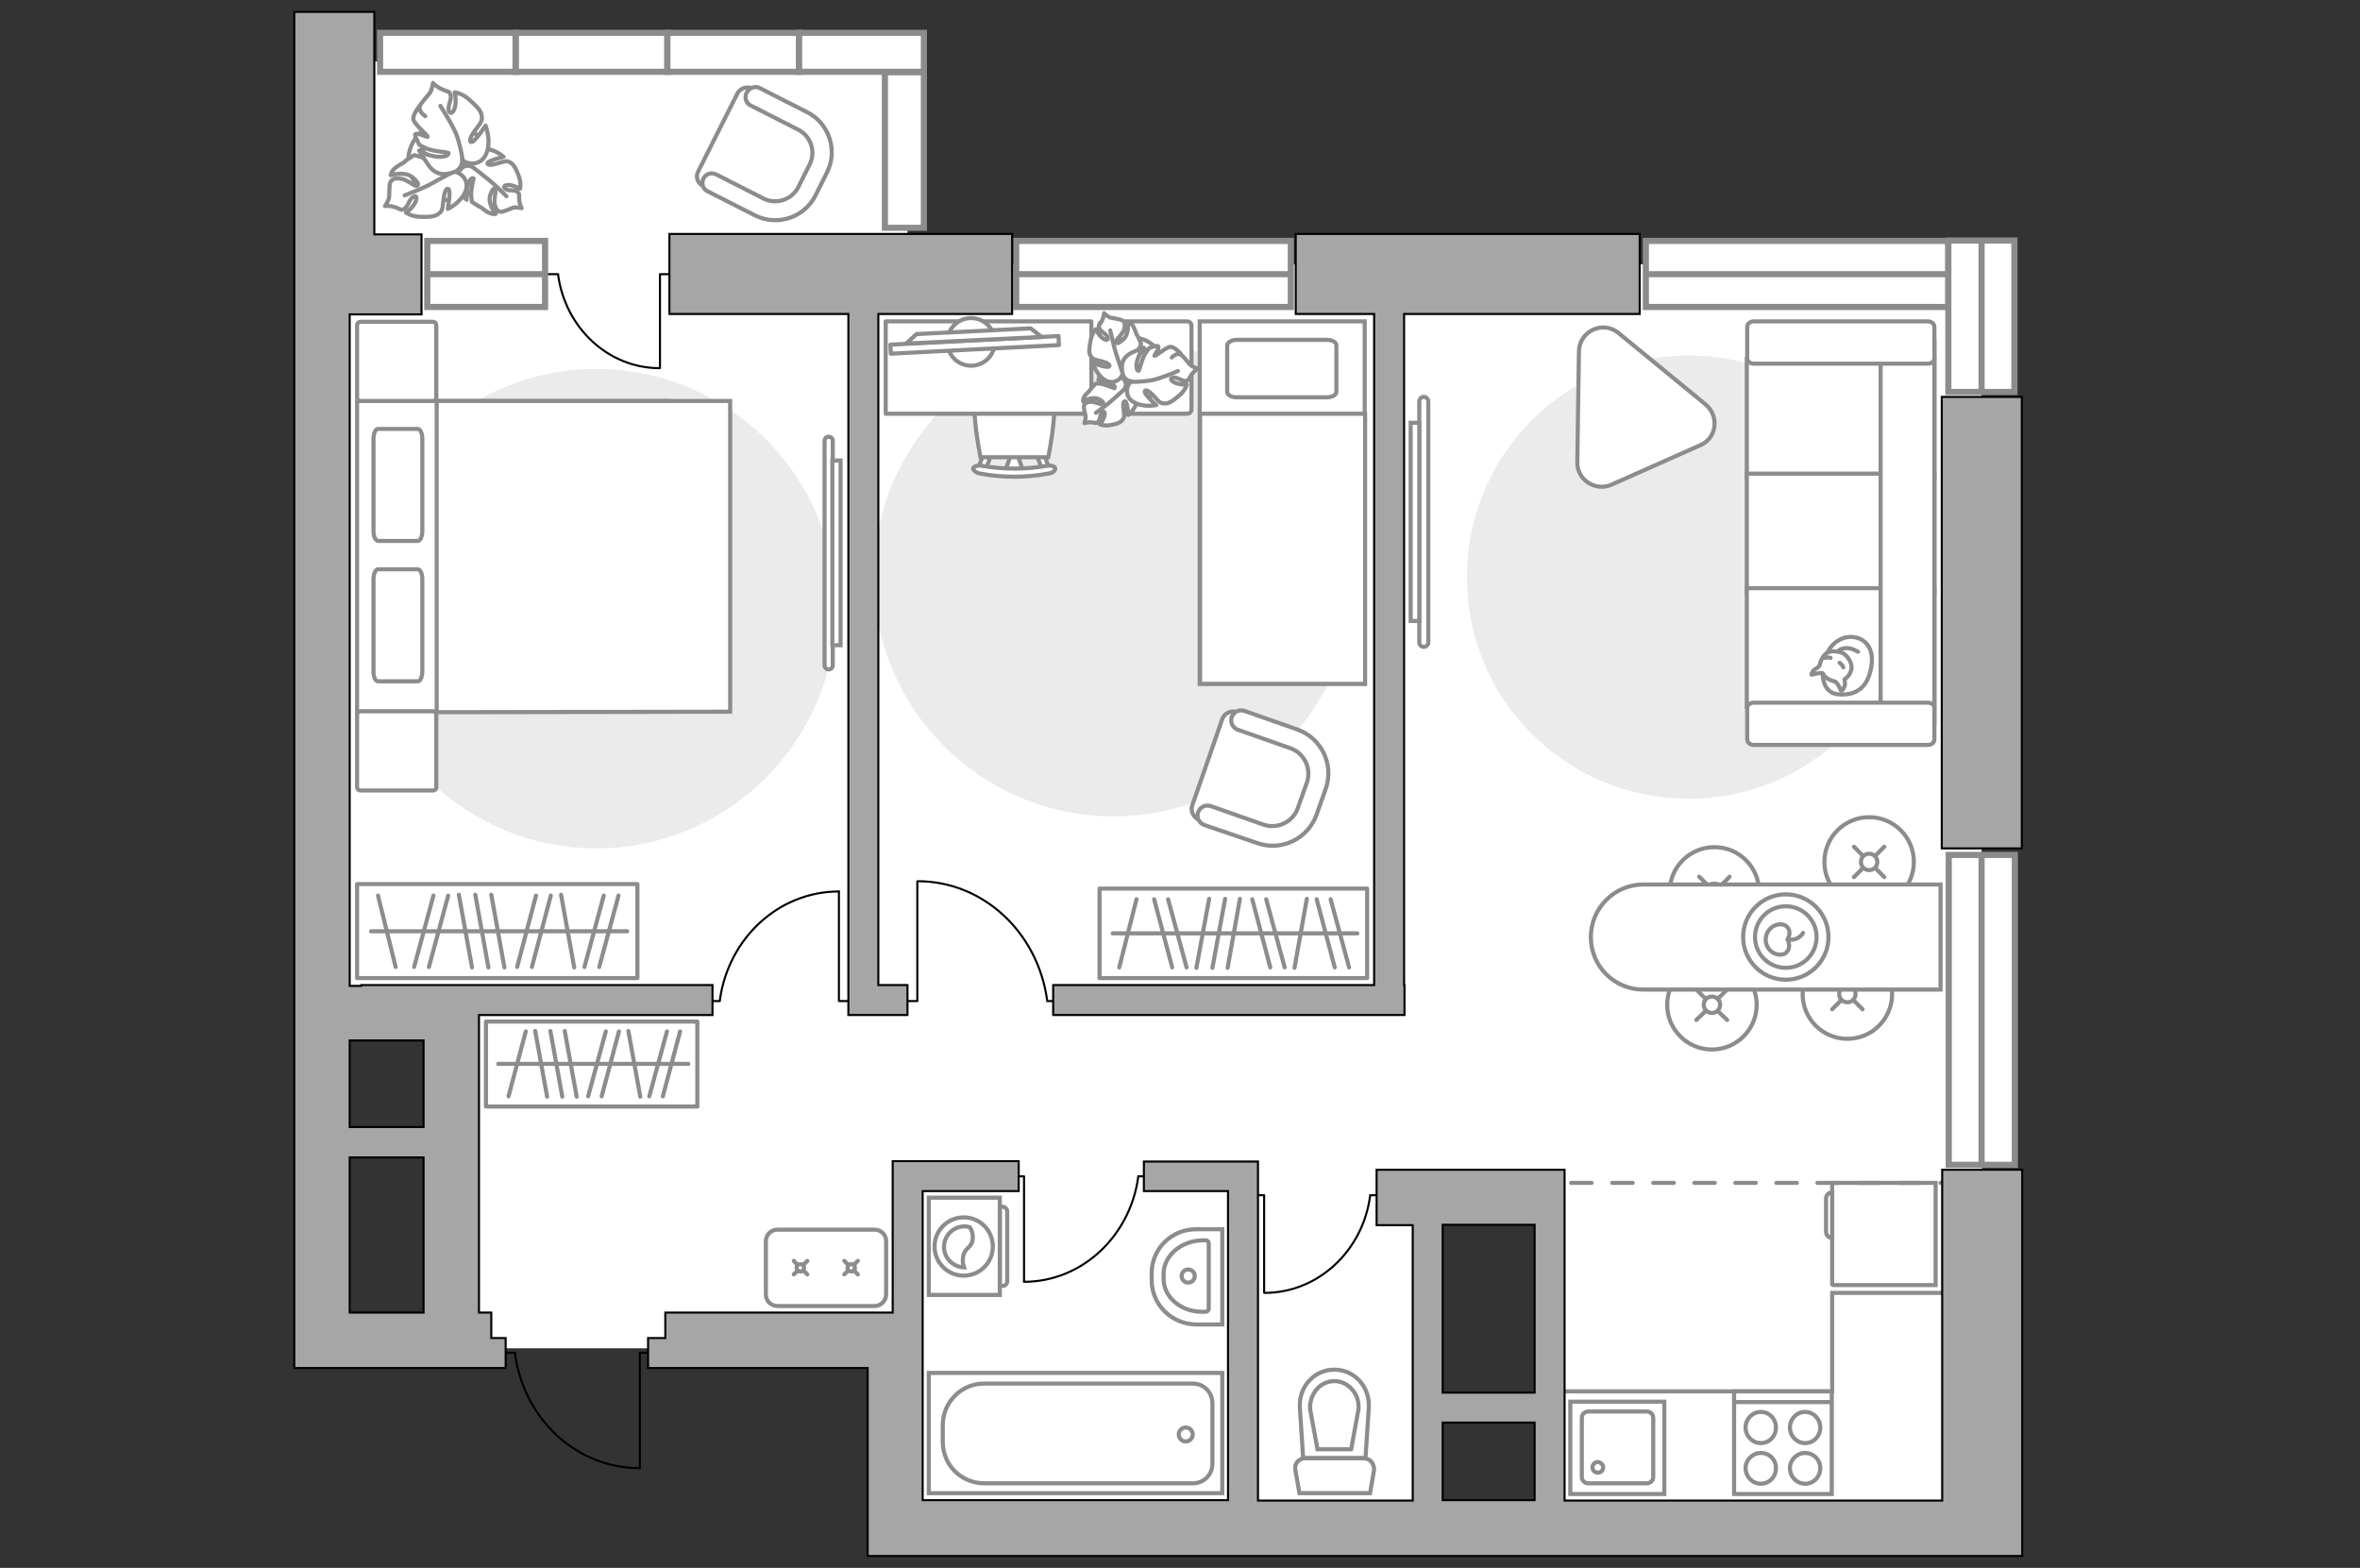 <?xml version="1.0" encoding="utf-8"?>
<!-- Generator: Adobe Illustrator 28.2.0, SVG Export Plug-In . SVG Version: 6.00 Build 0)  -->
<svg version="1.1" id="Слой_1" xmlns="http://www.w3.org/2000/svg" xmlns:xlink="http://www.w3.org/1999/xlink" x="0px" y="0px"
	 viewBox="0 0 575 382" style="enable-background:new 0 0 575 382;" xml:space="preserve">
<rect x="0" y="0" width="575" height="382" fill="#333333" stroke="none"/>
<style type="text/css">
	.st0{fill:#FFFFFF;}
	.st1{fill:#EBEBEB;}
	.st2{fill:#FFFFFF;stroke:#8C8C8C;stroke-miterlimit:10;}
	.st3{fill:#FFFFFF;stroke:#8C8C8C;stroke-linecap:round;stroke-linejoin:round;stroke-miterlimit:10;}
	.st4{fill:none;stroke:#8C8C8C;stroke-linecap:round;stroke-linejoin:round;stroke-miterlimit:10;}
	.st5{fill:none;stroke:#000000;stroke-width:0.5;stroke-linecap:round;stroke-linejoin:round;stroke-miterlimit:10;}
	.st6{fill:#FFFFFF;stroke:#8C8C8C;stroke-linecap:round;stroke-miterlimit:10;}
	.st7{fill:none;stroke:#8C8C8C;stroke-linecap:round;stroke-miterlimit:10;}
	.st8{fill:#FFFFFF;stroke:#8C8C8C;stroke-width:1;stroke-linecap:round;stroke-linejoin:round;stroke-miterlimit:10;}
	.st9{fill:#FFFFFF;stroke:#8C8C8C;stroke-width:1.5;stroke-linecap:round;stroke-miterlimit:10;}
	.st10{fill:none;stroke:#8C8C8C;stroke-width:1.5;stroke-linecap:round;stroke-miterlimit:10;}
	.st11{fill-rule:evenodd;clip-rule:evenodd;fill:#FFFFFF;fill-opacity:0.1;stroke:#8C8C8C;stroke-miterlimit:10;}
	.st12{fill:none;stroke:#8C8C8C;stroke-linecap:round;stroke-miterlimit:10;stroke-dasharray:5,5;}
	.st13{fill:#A6A6A6;stroke:#000000;stroke-width:0.5;stroke-miterlimit:10;}
</style>
<g id="bg_1_">
	<rect x="78.1" y="15" class="st0" width="143" height="234.7"/>
	<rect x="109.1" y="64.4" class="st0" width="373.7" height="225.9"/>
	<rect x="109.9" y="240" class="st0" width="237.9" height="88.5"/>
	<rect x="377.5" y="227.4" class="st0" width="105.4" height="144.9"/>
	<rect x="220.1" y="321.1" class="st0" width="128.8" height="49.9"/>
</g>
<g id="furniture_1_">
	<path id="Vector_6_" class="st1" d="M212.9,140.5c0-32.3,26.1-58.4,58.4-58.4s58.4,26.1,58.4,58.4s-26.1,58.4-58.4,58.4
		C239.1,198.9,212.9,172.8,212.9,140.5z"/>
	<path id="Vector_5_" class="st1" d="M357.4,140.6c0,29.9,24.1,54,54,54c29.9,0,54-24.1,54-54s-24.2-54-54-54
		C381.6,86.6,357.4,110.7,357.4,140.6z"/>
	<path id="Vector_2_" class="st1" d="M203.7,148.3c0-32.3-26.2-58.4-58.4-58.4c-32.3,0-58.4,26.2-58.4,58.4
		c0,32.3,26.2,58.4,58.4,58.4S203.6,180.5,203.7,148.3z"/>
	<g>
		<path id="Vector_8_1_" class="st2" d="M446.6,288.2h25v24.9h-25c-0.1,0-0.2-0.1-0.2-0.2v-24.5
			C446.4,288.3,446.5,288.3,446.6,288.2z"/>
		<path id="Vector_9_1_" class="st2" d="M444.9,300.1V292c0-0.8,0.7-1.5,1.5-1.5v11.1C445.5,301.6,444.9,300.9,444.9,300.1z"/>
	</g>
	<g>
		<rect x="87" y="215.4" class="st3" width="68.3" height="22.9"/>
		<line class="st4" x1="115" y1="235.7" x2="111.8" y2="218"/>
		<line class="st4" x1="139.9" y1="235.7" x2="136.7" y2="218"/>
		<line class="st4" x1="119" y1="235.7" x2="115.8" y2="218"/>
		<line class="st4" x1="122.9" y1="235.7" x2="119.7" y2="218"/>
		<line class="st4" x1="100.9" y1="235.6" x2="105.6" y2="218.2"/>
		<line class="st4" x1="104.5" y1="235.6" x2="109.2" y2="218.2"/>
		<line class="st4" x1="126" y1="235.6" x2="130.6" y2="218.2"/>
		<line class="st4" x1="129.6" y1="235.6" x2="134.2" y2="218.2"/>
		<line class="st4" x1="96.4" y1="235.6" x2="92.1" y2="218.2"/>
		<line class="st4" x1="142.4" y1="235.6" x2="147.1" y2="218.2"/>
		<line class="st4" x1="146" y1="235.6" x2="150.7" y2="218.2"/>
		<line class="st4" x1="152.8" y1="226.9" x2="90.4" y2="226.9"/>
	</g>
	<g>
		<rect x="118.4" y="248.9" class="st3" width="51.5" height="20.7"/>
		<line class="st4" x1="133.3" y1="267.2" x2="130.4" y2="251.2"/>
		<line class="st4" x1="156" y1="267.2" x2="153.1" y2="251.2"/>
		<line class="st4" x1="137" y1="267.2" x2="134.1" y2="251.2"/>
		<line class="st4" x1="140.5" y1="267.2" x2="137.6" y2="251.2"/>
		<line class="st4" x1="123.9" y1="267.1" x2="128.1" y2="251.3"/>
		<line class="st4" x1="143.3" y1="267.1" x2="147.6" y2="251.3"/>
		<line class="st4" x1="146.6" y1="267.1" x2="150.8" y2="251.3"/>
		<line class="st4" x1="158.2" y1="267.1" x2="162.5" y2="251.3"/>
		<line class="st4" x1="161.5" y1="267.1" x2="165.7" y2="251.3"/>
		<line class="st4" x1="167.7" y1="259.2" x2="121.4" y2="259.2"/>
	</g>
	<g>
		<rect x="267.9" y="216.5" class="st3" width="65.2" height="21.8"/>
		<line class="st4" x1="294.6" y1="219" x2="291.5" y2="235.8"/>
		<line class="st4" x1="318.4" y1="219" x2="315.4" y2="235.8"/>
		<line class="st4" x1="298.5" y1="219" x2="295.4" y2="235.8"/>
		<line class="st4" x1="302.1" y1="219" x2="299.1" y2="235.8"/>
		<line class="st4" x1="281.2" y1="219.1" x2="285.6" y2="235.7"/>
		<line class="st4" x1="284.6" y1="219.1" x2="289.1" y2="235.7"/>
		<line class="st4" x1="305.1" y1="219.1" x2="309.5" y2="235.7"/>
		<line class="st4" x1="308.5" y1="219.1" x2="313" y2="235.7"/>
		<line class="st4" x1="276.9" y1="219.1" x2="272.7" y2="235.7"/>
		<line class="st4" x1="320.8" y1="219.1" x2="325.2" y2="235.7"/>
		<line class="st4" x1="324.2" y1="219.1" x2="328.7" y2="235.7"/>
		<line class="st4" x1="330.7" y1="227.4" x2="271.1" y2="227.4"/>
	</g>
	<g>
		<path id="Vector_37_4_" class="st2" d="M292.2,199.8l14.5,5c5.3,1.8,11.2-1,13-6.3l2.4-7c1.8-5.3-1-11.2-6.3-13l-14.5-5
			c-1.4-0.5-3,0.3-3.5,1.7l-7.3,21C290,197.6,290.7,199.1,292.2,199.8z"/>
		<path id="Vector_38_4_" class="st2" d="M293.4,201l12.9,4.4c5.9,2.1,12.4-1,14.5-7l2.2-6.2c2.1-5.9-1-12.4-7-14.5l-12.8-4.5
			c-1.3-0.4-2.6,0.2-3.1,1.5c-0.4,1.3,0.2,2.6,1.5,3.1l12.8,4.5c3.4,1.2,5.2,5,4,8.4l-2.2,6.2c-1.2,3.4-5,5.2-8.4,4l-12.8-4.5
			c-1.3-0.4-2.6,0.2-3.1,1.5C291.5,199.2,292.1,200.5,293.4,201z"/>
	</g>
	<g>
		<path id="Vector_37_3_" class="st2" d="M183.3,21.6l13.2,6.7c4.8,2.4,6.7,8.3,4.3,13.1l-3.2,6.3c-2.4,4.8-8.3,6.7-13.1,4.3
			l-13.2-6.7c-1.3-0.6-1.9-2.2-1.2-3.5l9.6-19.1C180.4,21.5,182,20.9,183.3,21.6z"/>
		<path id="Vector_38_3_" class="st2" d="M185,21.4l11.6,5.9c5.4,2.7,7.6,9.3,4.9,14.7l-2.8,5.6c-2.7,5.4-9.3,7.6-14.7,4.9
			l-11.6-5.9c-1.1-0.5-1.6-1.9-1-3.1c0.5-1.1,1.9-1.6,3.1-1l11.6,5.9c3,1.5,6.8,0.3,8.4-2.8l2.8-5.6c1.5-3,0.3-6.8-2.8-8.4
			l-11.6-5.9c-1.1-0.5-1.6-1.9-1-3.1S183.9,20.9,185,21.4z"/>
	</g>
	<g>
		<polyline class="st5" points="245.3,286.6 249.5,286.6 249.5,312.2 		"/>
		<line class="st5" x1="277.3" y1="286.6" x2="281.2" y2="286.6"/>
		<path class="st5" d="M249.5,312.3c14.1,0,25.8-11.1,27.8-25.4"/>
	</g>
	<g>
		<polyline class="st5" points="208.8,243.9 204.4,243.9 204.4,217.2 		"/>
		<line class="st5" x1="175.4" y1="243.9" x2="171.4" y2="243.9"/>
		<path class="st5" d="M204.4,217.2c-14.7,0-26.9,11.4-29,26.4"/>
	</g>
	<g>
		<polyline class="st5" points="218.7,243.9 223.5,243.9 223.5,214.8 		"/>
		<line class="st5" x1="255.1" y1="243.9" x2="259.4" y2="243.9"/>
		<path class="st5" d="M223.6,214.7c16,0,29.2,12.5,31.5,28.8"/>
	</g>
	<g>
		<polyline class="st5" points="304.2,291.2 308,291.2 308,314.9 		"/>
		<line class="st5" x1="333.8" y1="291.2" x2="337.4" y2="291.2"/>
		<path class="st5" d="M308.1,315c13,0,23.9-10.2,25.7-23.5"/>
	</g>
	<g>
		<path class="st2" d="M345.8,97.8c0-0.6,0.5-1.1,1.1-1.1s1.1,0.5,1.1,1.1v58.7c0,0.6-0.5,1.1-1.1,1.1s-1.1-0.5-1.1-1.1V97.8z"/>
		<rect x="343.7" y="103" class="st2" width="2.1" height="48.3"/>
	</g>
	<g>
		<path class="st2" d="M202.9,162.1c0,0.5-0.4,1-1,1c-0.5,0-1-0.4-1-1v-54.7c0-0.5,0.4-1,1-1c0.5,0,1,0.4,1,1V162.1z"/>
		<rect x="202.8" y="112.2" class="st2" width="2" height="45"/>
	</g>
	<path class="st3" d="M415.5,98.5l-21.2-17.4c-3.8-3.1-9.5-0.4-9.6,4.5l-0.4,27c-0.1,4.3,4.4,7.2,8.3,5.5l21.6-9.6
		C418.3,106.8,419,101.4,415.5,98.5z"/>
	<g>
		<circle class="st6" cx="417.1" cy="244.8" r="10.9"/>
		<line class="st7" x1="418.6" y1="246.4" x2="420.8" y2="248.5"/>
		<circle class="st6" cx="417.1" cy="244.8" r="2"/>
		<line class="st7" x1="413.3" y1="241.1" x2="415.5" y2="243.3"/>
		<line class="st7" x1="418.6" y1="243.3" x2="420.8" y2="241.1"/>
		<line class="st7" x1="413.3" y1="248.5" x2="415.5" y2="246.4"/>
	</g>
	<g>
		<circle class="st6" cx="450.1" cy="242.2" r="10.9"/>
		<line class="st7" x1="451.7" y1="243.8" x2="453.8" y2="245.9"/>
		<circle class="st6" cx="450.1" cy="242.2" r="2"/>
		<line class="st7" x1="446.4" y1="238.5" x2="448.6" y2="240.7"/>
		<line class="st7" x1="451.7" y1="240.7" x2="453.8" y2="238.5"/>
		<line class="st7" x1="446.4" y1="245.9" x2="448.6" y2="243.7"/>
	</g>
	<g>
		<circle class="st6" cx="417.7" cy="217.3" r="10.9"/>
		<line class="st7" x1="419.3" y1="218.9" x2="421.4" y2="221"/>
		<circle class="st6" cx="417.7" cy="217.3" r="2"/>
		<line class="st7" x1="414" y1="213.6" x2="416.2" y2="215.8"/>
		<line class="st7" x1="419.3" y1="215.8" x2="421.4" y2="213.6"/>
		<line class="st7" x1="414" y1="221" x2="416.2" y2="218.8"/>
	</g>
	<g>
		<circle class="st6" cx="455.4" cy="210" r="10.9"/>
		<line class="st7" x1="456.9" y1="211.5" x2="459.1" y2="213.7"/>
		<circle class="st6" cx="455.4" cy="210" r="2"/>
		<line class="st7" x1="451.7" y1="206.3" x2="453.9" y2="208.5"/>
		<line class="st7" x1="456.9" y1="208.5" x2="459.1" y2="206.3"/>
		<line class="st7" x1="451.7" y1="213.7" x2="453.9" y2="211.5"/>
	</g>
	<g>
		<path class="st2" d="M400.4,215.5h72.4v25.6h-72.4c-7.1,0-12.8-5.7-12.8-12.8l0,0C387.6,221.3,393.3,215.5,400.4,215.5z"/>
		<circle class="st4" cx="435.1" cy="228.3" r="10.4"/>
		<circle class="st4" cx="435.1" cy="228.3" r="7.5"/>
		<path class="st4" d="M435.5,228.9c0.9,1.5,0.3,3.7-1.7,3.7s-3.6-1.6-3.6-3.7c0-2,1.6-3.7,3.6-3.7S436.6,227.2,435.5,228.9z"/>
		<path class="st4" d="M435.6,228.9c2.7,0.4,3.7-1.6,3.7-1.6"/>
	</g>
	<g>
		<g>
			<path id="Vector_98_1_" class="st2" d="M87,97.7v75.7h75.9V97.7H87z"/>
			<path id="Vector_99_1_" class="st2" d="M116.1,173.5h-9.7v-9V97.7h71.5v75.7L116.1,173.5z"/>
			<path id="Vector_100_1_" class="st4" d="M92.1,131.8h9.7c0.6,0,1.1-1.1,1.1-2.4v-22.5c0-1.3-0.5-2.4-1.1-2.4h-9.7
				c-0.6,0-1.1,1.1-1.1,2.4v22.5C91,130.6,91.4,131.6,92.1,131.8z"/>
			<path id="Vector_101_1_" class="st4" d="M92.1,166h9.7c0.6,0,1.1-1.1,1.1-2.4v-22.5c0-1.3-0.5-2.4-1.1-2.4h-9.7
				c-0.6,0-1.1,1.1-1.1,2.4v22.5C91,165,91.4,165.9,92.1,166z"/>
		</g>
		<path id="Vector_5_6_" class="st3" d="M106.3,96.8V79.3c0-0.5-0.3-0.9-0.9-0.9H87.9c-0.5,0-0.9,0.3-0.9,0.9v17.5
			c0,0.5,0.3,0.9,0.9,0.9h17.5C106,97.7,106.4,97.3,106.3,96.8z"/>
		<path id="Vector_5_5_" class="st3" d="M106.3,191.7v-17.5c0-0.5-0.3-0.9-0.9-0.9H87.9c-0.5,0-0.9,0.3-0.9,0.9v17.5
			c0,0.5,0.3,0.9,0.9,0.9h17.5C106,192.6,106.4,192.2,106.3,191.7z"/>
	</g>
	<g>
		<path id="Vector_2_2_" class="st2" d="M332.5,78.3h-40.2v88.3h40.2L332.5,78.3z"/>
		<path id="Vector_3_2_" class="st2" d="M292.4,109.7v-8.9h4.8h35.4v65.8h-40.2V109.7z"/>
		<path id="Vector_4_2_" class="st4" d="M299,84.1v11.4c0,0.7,1,1.3,2.3,1.3h22c1.3,0,2.3-0.6,2.3-1.3V84.1c0-0.7-1-1.3-2.3-1.3h-22
			C300.1,82.8,299.1,83.4,299,84.1z"/>
	</g>
	<path id="Vector_5_3_" class="st3" d="M268.9,100.8h20.3c0.7,0,1.1-0.5,1.1-1.1V79.4c0-0.7-0.5-1.1-1.1-1.1h-20.3
		c-0.7,0-1.1,0.5-1.1,1.1v20.3C267.8,100.4,268.2,100.8,268.9,100.8z"/>
	<g id="Group_2_2_">
		<g id="Group_3_2_">
			<path id="Vector_10_2_" class="st2" d="M249.3,114.8l-1.6-4.6h-1.2l-1.6,4.6H249.3z"/>
		</g>
		<g id="Group_4_2_">
			<path id="Vector_11_2_" class="st2" d="M253.3,110.4c-0.5,0.1-0.7,0.4-0.6,0.8l1.4,3.7c0.1,0.3,0.6,0.5,1.1,0.4
				c0.5-0.1,0.7-0.4,0.6-0.8l-1.4-3.7c0-0.3-0.4-0.5-0.8-0.5C253.5,110.3,253.5,110.3,253.3,110.4z"/>
		</g>
		<g id="Group_5_2_">
			<path id="Vector_12_2_" class="st2" d="M239.6,110.7l-1.4,3.7c-0.2,0.4,0.1,0.7,0.6,0.8c0.6,0.2,1.1,0,1.2-0.4l1.4-3.7
				c0.2-0.4-0.1-0.7-0.6-0.8c-0.1,0-0.1,0-0.2,0C240.2,110.3,239.8,110.5,239.6,110.7z"/>
		</g>
		<path id="Vector_13_2_" class="st2" d="M238.9,111.4h16.5c0,0,3.4-15.9,0-19.3c-2.9-2.9-13.6-2.9-16.5,0
			C235.5,95.5,238.9,111.4,238.9,111.4z"/>
		<path id="Vector_14_2_" class="st2" d="M237.1,114.1c0,0.5,0.7,1.1,1.8,1.3c5.4,1,11,1,16.4,0c1.2-0.1,1.9-0.8,1.8-1.3
			s-1-0.8-2.1-0.6c-5.2,0.9-10.5,0.9-15.7,0C238.2,113.3,237.3,113.6,237.1,114.1z"/>
	</g>
	<g>
		<path id="Vector_60_1_" class="st2" d="M113.5,30.8c-4.6-2.5-10.4-0.7-12.9,3.9s-0.7,10.4,3.9,12.9s10.4,0.7,12.9-3.9
			S118.2,33.3,113.5,30.8z"/>
		<path class="st3" d="M117.7,36.3c2.7-0.2,5,1.9,5,1.9s-3.7,0.9-3.9,1.5s1,0.6,2.8,0c1.9-0.6,2.1-0.5,2.9,0s1.5,2,2,3.5
			s0.2,2.8,0.2,2.8s-0.8-0.5-1.9-0.8c-1.1-0.3-2.5,0-1.8,0.7c0.7,0.8,2.2,0.2,3,0.8c0.7,0.6,0.4,0.6,0.5,1.9s0.6,2.1,0.6,2.1
			s-1.5-0.3-2.1-0.1c-0.5,0.2-2.3,1-2.9,1s-1.2-0.4-1.5-1.6c-0.4-1.2,0.3-3.3,0.1-3.7c-0.2-0.4-0.7-0.7-1.3,1.4
			c-0.6,2.1,1.4,4.4,1.4,4.4s-0.6,0.2-1.5-0.2c-0.9-0.3-1.9-1.3-2.2-1.4c-0.3-0.1-2.1-1.3-2.1-1.3s-0.1-0.2-0.2-1.6
			c-0.1-1.4,0.6-4,0.6-4.1c-0.1-0.1-0.6-0.4-1.2,1s-0.5,4.2-0.5,4.2s-0.2-0.1-1.8-2.2c-1.6-2.1-0.9-3.8,0.3-5.2
			c1.2-1.5,2.7-0.7,2.7-0.7C114.3,39.4,114.8,36.7,117.7,36.3z"/>
		<path class="st4" d="M110.8,38.9c1.5,0.1,2.9,0.7,4.1,1.6c0.8,0.6,2.8,2.2,3.8,3c1.6,1.2,4.7,4.3,4.7,4.3"/>
		<path class="st3" d="M113.5,46.4c-1.1,3-4.4,4.5-4.4,4.5s0.8-4.3,0.2-4.8c-0.6-0.5-1.1,0.8-1.3,3c-0.2,2.3-0.4,2.4-1.3,3.1
			c-0.9,0.7-2.9,0.7-4.7,0.6c-1.8-0.1-3.1-1-3.1-1s1-0.6,1.8-1.7c0.8-1,1.2-2.7,0.1-2.2s-1.3,2.3-2.2,2.9c-1,0.6-0.8,0.2-2.3-0.3
			s-2.5-0.3-2.5-0.3s1-1.5,1-2.2c0.1-0.7,0-3,0.3-3.6c0.3-0.6,1-1.1,2.4-0.9c1.4,0.1,3.4,1.8,3.9,1.8s1-0.5-0.9-2.1
			s-5.3-0.5-5.3-0.5s0.1-0.9,0.9-1.6c0.8-0.8,2.3-1.4,2.5-1.7c0.2-0.3,2.3-1.6,2.3-1.6s0.3,0,1.8,0.5c1.5,0.6,3.9,2.6,4.1,2.6
			c0.1,0,0.7-0.4-0.5-1.7s-4.2-2.5-4.2-2.5s0.2-0.2,3.2-0.9s4.4,0.9,5.4,2.8s-0.5,3.2-0.5,3.2C111.8,41.7,114.4,43.5,113.5,46.4z"/>
		<path class="st4" d="M114,38.3c-0.8,1.5-2.1,2.8-3.6,3.6c-1.1,0.6-3.7,1.9-5,2.7c-2.1,1.2-6.8,3-6.8,3"/>
		<g>
			<path class="st3" d="M102.3,25.7c0,0-1.7,2.1-1.6,3.3c0.1,1.2,3.5,3.9,3.5,4.3c0,0.3-2.4-1.1-3-0.6c-0.3,0.3,1,2.6,1,2.6
				s0.2,0.2,1.8,0.9s5.1,0.9,5.2,1c0.2,0.1,0.3,0.8-1.6,1c-1.9,0.2-5.2-1.1-5.2-1.1s0,0.2,1.9,3s4.2,2.6,6.4,1.8
				c2.2-0.9,1.9-3,1.9-3c1.1,1.2,4.6,1.7,5.9-1.5c1.3-3.1-0.2-6.8-0.2-6.8s-2.6,4-3.4,4s-0.3-1.4,1.2-3.3s1.4-2.2,1.2-3.4
				c-0.2-1.2-1.8-2.6-3.3-3.9s-3.2-1.5-3.2-1.5s0.3,1.2,0.2,2.7s-1,3.1-1.6,1.9c-0.5-1.2,0.7-2.7,0.4-3.9c-0.3-1.1-0.5-0.7-2-1.4
				c-1.6-0.7-2.3-1.6-2.3-1.6s-0.3,1.9-0.8,2.5s-2.1,2.4-2.4,3.1c-0.2,0.7,0,1.6,1.3,2.5"/>
			<path class="st4" d="M112.7,39c-0.2-1.8-0.8-4.1-1.3-5.7c-0.8-2.4-4.1-7.5-4.1-7.5"/>
		</g>
	</g>
	<polyline class="st2" points="377.5,339 446.4,339 446.4,315 473.7,315 	"/>
	<g>
		<path id="Vector_54_4_" class="st2" d="M425.6,87.5v29h45.7v-29H425.6z"/>
		<path id="Vector_55_4_" class="st2" d="M425.6,115.4v29h45.7v-29C471.3,115.4,425.6,115.4,425.6,115.4z"/>
		<path id="Vector_56_5_" class="st2" d="M425.6,143.3v29h45.7v-29H425.6z"/>
		<path id="Vector_57_4_" class="st2" d="M458.2,176.4h13.1V83.3L458.2,86V176.4z"/>
		<path id="Vector_58_4_" class="st2" d="M471.3,87.3v-7.7c0-0.7-0.7-1.3-1.6-1.3h-42.4c-0.9,0-1.6,0.6-1.6,1.3v7.7
			c0,0.7,0.7,1.3,1.6,1.3h42.4C470.6,88.6,471.3,88,471.3,87.3z"/>
		<path id="Vector_59_4_" class="st2" d="M471.3,180.2v-7.7c0-0.7-0.7-1.3-1.6-1.3h-42.4c-0.9,0-1.6,0.6-1.6,1.3v7.7
			c0,0.7,0.7,1.3,1.6,1.3h42.4C470.6,181.5,471.3,180.9,471.3,180.2z"/>
		<g>
			<path class="st3" d="M449.7,155.3c3.5-0.7,7,1.6,6.3,6.7c-0.7,5.1-3.3,7.4-7.7,7.2c-4.4-0.1-4.2-5-4.2-5
				C444.1,159.4,446.4,156.1,449.7,155.3z"/>
			<path class="st3" d="M444,164c-0.4-0.2-2.6,0.4-2.6,0.4s-0.2,0,0.2-0.7c0.4-0.8,1.6-0.9,1.8-1.8c0.1-0.8,0.8-2.2,1.7-2.8
				c0.9-0.6,2.5-0.5,3.6-0.1s2.6,2.2,2.4,3.9c-0.2,1.7-1.7,2.6-1.7,2.6s0,0,0.1,0.7c0.2,1.3-0.8,2.1-0.8,2.1s-0.2,0.1-0.5-0.8
				c-0.4-0.9-1-1.4-1-1.4C444.2,165.3,444.5,164.3,444,164z"/>
			<path class="st3" d="M449.1,162.6c-0.3-0.8-0.9-1.1-0.9-1.1"/>
			<path class="st3" d="M444.7,160.3c0.6-0.3,1.3,0,1.3,0"/>
			<path class="st4" d="M452.7,158.8c0,0-1.6-1-3-0.9c-1.7,0.2-1.9,0.9-1.9,0.9"/>
		</g>
	</g>
	<path id="Vector_5_1_" class="st3" d="M265.9,100.8V78.3h-50.1v22.5H265.9z"/>
	<g>
		<circle class="st3" cx="236.6" cy="83.3" r="5.8"/>
		<g>
			
				<rect x="216.9" y="82.9" transform="matrix(0.999 -5.108340e-02 5.108340e-02 0.999 -3.982 12.235)" class="st8" width="41" height="2.2"/>
			<polygon class="st3" points="253.8,82.1 220.8,83.7 223.3,81.4 251.1,80 			"/>
		</g>
	</g>
	<g>
		<path id="Vector_60_2_" class="st2" d="M282.1,94.9c2.7-3.4,2-8.4-1.4-11c-3.4-2.7-8.4-2-11,1.4c-2.7,3.4-2,8.4,1.4,11
			S279.4,98.3,282.1,94.9z"/>
		<path class="st3" d="M277.1,97.3c-0.2,2.2-2.2,3.8-2.2,3.8s-0.2-3-0.7-3.3c-0.5-0.2-0.7,0.7-0.4,2.3c0.2,1.5,0.1,1.6-0.4,2.3
			s-1.8,1-3.1,1.2c-1.3,0.2-2.3-0.2-2.3-0.2s0.5-0.6,0.9-1.5c0.4-0.8,0.4-2-0.3-1.5s-0.4,1.7-1,2.3s-0.5,0.3-1.6,0.2
			c-1.1-0.1-1.8,0.2-1.8,0.2s0.4-1.2,0.3-1.7s-0.5-2-0.4-2.5s0.5-0.9,1.5-1s2.6,0.7,3,0.6c0.3-0.1,0.6-0.5-1-1.3
			c-1.6-0.7-3.7,0.6-3.7,0.6s-0.1-0.5,0.3-1.2s1.3-1.3,1.4-1.6c0.1-0.2,1.3-1.5,1.3-1.5s0.2-0.1,1.3,0c1.2,0.2,3.2,1.1,3.3,1.1
			s0.4-0.4-0.6-1.1s-3.3-1-3.3-1s0.1-0.1,2-1.1c1.9-1,3.2-0.2,4.2,1c1,1.2,0.2,2.3,0.2,2.3C275.1,94.3,277.2,95.1,277.1,97.3z"/>
		<path class="st4" d="M276,91.6c-0.4,1.2-1,2.3-1.9,3.1c-0.7,0.6-2.2,2-3,2.7c-1.2,1.1-4.1,3.2-4.1,3.2"/>
		<path class="st3" d="M269.4,92.7c-2.3-1.3-3.1-4.2-3.1-4.2s3.4,1.2,3.9,0.8s-0.5-1-2.3-1.4s-1.8-0.6-2.3-1.4
			c-0.4-0.8-0.1-2.4,0.2-3.9c0.3-1.5,1.2-2.4,1.2-2.4s0.4,0.9,1.1,1.7c0.7,0.8,2,1.4,1.8,0.4s-1.7-1.4-2-2.2
			c-0.4-0.9-0.1-0.7,0.5-1.8s0.6-2,0.6-2s1,1,1.6,1.1s2.4,0.4,2.9,0.7c0.5,0.3,0.7,1,0.4,2.1s-1.9,2.5-2,2.9c-0.1,0.5,0.2,1,1.8-0.4
			c1.5-1.4,1.1-4.3,1.1-4.3s0.7,0.2,1.2,0.9c0.5,0.8,0.8,2.1,1,2.3s1,2.1,1,2.1s0.1,0.2-0.6,1.4c-0.6,1.2-2.6,2.9-2.6,3
			c-0.1,0.1,0.2,0.6,1.4-0.2c1.2-0.8,2.6-3.1,2.6-3.1s0.1,0.2,0.3,2.7c0.2,2.6-1.3,3.6-3,4.1s-2.5-0.9-2.5-0.9
			C273.5,92,271.7,93.9,269.4,92.7z"/>
		<path class="st4" d="M275.9,94.2c-1.1-0.9-1.9-2.1-2.4-3.4c-0.3-0.9-1.1-3.2-1.5-4.4c-0.6-1.8-1.5-5.9-1.5-5.9"/>
		<g>
			<path class="st3" d="M287.7,86.2c0,0-1.4-1.6-2.4-1.7c-1-0.1-3.7,2.3-4,2.2c-0.2,0,1.2-1.8,0.9-2.3c-0.2-0.4-2.2,0.4-2.2,0.4
				s-0.2,0.2-1,1.4c-0.8,1.3-1.4,4-1.5,4.1s-0.7,0.1-0.6-1.5s1.6-4.1,1.6-4.1s-0.2,0.1-2.7,1.2c-2.5,1.2-2.7,3.1-2.3,5
				c0.4,2,2.2,2,2.2,2c-1.1,0.7-2,3.5,0.4,5s5.6,0.8,5.6,0.8s-2.9-2.6-2.8-3.3s1.2-0.1,2.5,1.4c1.3,1.5,1.6,1.5,2.6,1.5
				s2.4-1.1,3.6-2.2s1.6-2.4,1.6-2.4s-1,0.1-2.2-0.2c-1.2-0.3-2.3-1.2-1.3-1.5c1-0.3,2.1,0.9,3.1,0.8s0.6-0.2,1.4-1.4
				c0.8-1.1,1.6-1.6,1.6-1.6s-1.5-0.5-1.9-1c-0.4-0.5-1.7-2.1-2.2-2.4s-1.3-0.2-2.2,0.7"/>
			<path class="st4" d="M275.5,93c1.5,0.1,3.4-0.1,4.8-0.3c2.1-0.3,6.7-2.3,6.7-2.3"/>
		</g>
	</g>
	<g>
		<path class="st2" d="M213.1,318.2h-23.7c-1.5,0-2.8-1.2-2.8-2.8v-13c0-1.5,1.2-2.8,2.8-2.8h23.7c1.5,0,2.8,1.2,2.8,2.8v13
			C215.9,316.9,214.6,318.2,213.1,318.2z"/>
		<g>
			<g>
				<line class="st7" x1="194.3" y1="308.2" x2="193.4" y2="307.2"/>
				<circle class="st6" cx="195" cy="308.9" r="0.9"/>
				<line class="st7" x1="196.7" y1="310.5" x2="195.7" y2="309.5"/>
				<line class="st7" x1="195.7" y1="308.2" x2="196.7" y2="307.2"/>
				<line class="st7" x1="193.4" y1="310.5" x2="194.4" y2="309.5"/>
			</g>
			<g>
				<line class="st7" x1="206.7" y1="308.2" x2="205.7" y2="307.2"/>
				<circle class="st6" cx="207.4" cy="308.9" r="0.9"/>
				<line class="st7" x1="209" y1="310.5" x2="208" y2="309.5"/>
				<line class="st7" x1="208" y1="308.2" x2="209" y2="307.2"/>
				<line class="st7" x1="205.7" y1="310.5" x2="206.7" y2="309.5"/>
			</g>
		</g>
	</g>
</g>
<g id="windows_1_">
	<g>
		<rect x="401" y="58.7" class="st9" width="73.7" height="16.1"/>
		<line class="st10" x1="401.6" y1="66.8" x2="474.1" y2="66.8"/>
	</g>
	<g>
		<rect x="474.7" y="58.6" class="st9" width="16.1" height="36.9"/>
		<line class="st10" x1="482.8" y1="59" x2="482.8" y2="95.3"/>
	</g>
	<g>
		<rect x="474.8" y="208.3" class="st9" width="16.1" height="75.5"/>
		<line class="st10" x1="482.8" y1="208.9" x2="482.8" y2="283.1"/>
	</g>
	<g>
		<rect x="247.6" y="58.7" class="st9" width="66.9" height="16.1"/>
		<line class="st10" x1="248.2" y1="66.8" x2="313.9" y2="66.8"/>
	</g>
	<g>
		<rect x="92.6" y="8" class="st9" width="33" height="9.5"/>
	</g>
	<g>
		<rect x="125.7" y="8" class="st9" width="36.9" height="9.5"/>
	</g>
	<g>
		<rect x="162.6" y="8" class="st9" width="32.1" height="9.5"/>
	</g>
	<g>
		<rect x="194.7" y="8" class="st9" width="30.4" height="9.5"/>
	</g>
	<g>
		<rect x="215.6" y="17.6" class="st9" width="9.5" height="37.9"/>
	</g>
</g>
<g id="plan">
	<g>
		<path id="wc_3_" class="st2" d="M331,343.3"/>
		<g id="Group_26_2_">
			<path id="Vector_130_2_" class="st2" d="M334.8,358.1l-1,5.7h-17.2l-1-5.7c-0.3-1.5,0.9-2.8,2.3-2.8h14.4
				C333.8,355.3,334.8,356.6,334.8,358.1z"/>
			<path id="Vector_131_2_" class="st2" d="M333.5,342.9l-0.8,12.3h-15.2l-0.8-12.3c-0.3-5,3.5-9.2,8.4-9.2S333.8,337.9,333.5,342.9
				z"/>
			<path id="Vector_132_2_" class="st2" d="M329.2,353.1l1.8-9.8c0.1-1.8-0.4-3.5-1.6-4.8c-1.1-1.3-2.7-2-4.3-2s-3.2,0.7-4.3,2
				s-1.7,3-1.6,4.8l1.8,9.8H329.2z"/>
		</g>
	</g>
	<g>
		<g>
			<path class="st2" d="M226.3,291.8v23.7h17.3v-23.7H226.3z"/>
			<path class="st11" d="M244.3,294h-0.7v19.3h0.7c0.6,0,1.1-0.5,1.1-1.1v-17C245.4,294.6,244.9,294,244.3,294z"/>
		</g>
		<g>
			<circle class="st2" cx="234.8" cy="303.7" r="7.1"/>
			<path class="st2" d="M236.3,299c-0.4-0.1-0.9-0.2-1.3-0.2c-2.8,0-5,2.3-5,5s2.2,4.9,4.9,5c-0.2-0.6-0.4-1.2-0.3-2.1
				c0.2-2.9,2.2-2.4,2.4-4.9C237.1,300.5,236.6,299.5,236.3,299z"/>
		</g>
	</g>
	<g>
		<path id="Vector_134_1_" class="st2" d="M291.6,299.5h6.2v23.2h-6.2c-6.1,0-11-4.8-11-10.8v-1.7
			C280.6,304.2,285.5,299.4,291.6,299.5z"/>
		<path id="Vector_133_1_" class="st2" d="M292.8,302.2h0.9c0.5,0,0.8,0.3,0.8,0.7v16c0,0.4-0.4,0.7-0.8,0.7h-0.9
			c-5.1,0-9.3-3.6-9.3-8v-1.2C283.5,306,287.6,302.4,292.8,302.2z"/>
		<circle class="st2" cx="289.5" cy="310.9" r="1.6"/>
	</g>
	<g>
		<g>
			<path id="Vector_135_2_" class="st2" d="M226.3,334.5h71.5v29.3h-71.5V334.5z"/>
			<path id="Vector_136_2_" class="st2" d="M239.9,337.1h50.7c2.7,0,4.8,2.1,4.8,4.8v14.7c0,2.7-2.1,4.8-4.8,4.8h-50.7
				c-5.6,0-10.2-4.3-10.2-10.2v-4C229.7,341.6,234.3,337,239.9,337.1z"/>
		</g>
		<circle class="st2" cx="288.9" cy="349.5" r="1.7"/>
	</g>
	<g>
		<path id="Vector_142_1_" class="st2" d="M422.5,339h23.8v25h-23.8V339z"/>
		<g id="Group_28_1_">
			<g id="Group_29_1_">
				<path id="Vector_143_1_" class="st2" d="M443.5,357.7c0,2.1-1.6,3.8-3.7,3.8c-2,0-3.7-1.7-3.7-3.8c0-2,1.7-3.7,3.7-3.7
					S443.5,355.6,443.5,357.7z"/>
				<path id="Vector_144_1_" class="st2" d="M443.5,347.8c0,2.1-1.6,3.8-3.7,3.8c-2,0-3.7-1.7-3.7-3.8c0-2.1,1.7-3.8,3.7-3.8
					S443.5,345.7,443.5,347.8z"/>
			</g>
			<g id="Group_30_1_">
				<path id="Vector_145_1_" class="st2" d="M432.7,357.7c0,2.1-1.6,3.8-3.7,3.8c-2,0-3.7-1.7-3.7-3.8c0-2,1.7-3.7,3.7-3.7
					C431.1,354,432.7,355.6,432.7,357.7z"/>
				<path id="Vector_146_1_" class="st2" d="M432.7,347.8c0,2.1-1.6,3.8-3.7,3.8c-2,0-3.7-1.7-3.7-3.8c0-2.1,1.7-3.8,3.7-3.8
					C431.1,344,432.7,345.7,432.7,347.8z"/>
			</g>
		</g>
		<path id="Vector_147_1_" class="st2" d="M422.8,341.6h23.6"/>
	</g>
	<g>
		<g id="Group_27_1_">
			<path id="Vector_140_1_" class="st2" d="M382.6,364v-22.5h22.9V364H382.6z"/>
		</g>
		<path id="Vector_141_1_" class="st2" d="M387,343.9h14.2c0.9,0,1.6,0.7,1.6,1.5v14.5c0,0.8-0.7,1.5-1.6,1.5H387
			c-0.9,0-1.6-0.7-1.6-1.5v-14.5C385.4,344.6,386.1,343.9,387,343.9z"/>
		<path id="Vector_139_1_" class="st2" d="M389.3,356.2c-0.7,0-1.3,0.6-1.3,1.3c0,0.7,0.5,1.3,1.3,1.3c0.7,0,1.3-0.5,1.3-1.3
			C390.6,356.8,390,356.3,389.3,356.2z"/>
	</g>
	<g>
		<polyline class="st5" points="160.5,329.6 155.9,329.6 155.9,357.7 		"/>
		<line class="st5" x1="125.5" y1="329.6" x2="121.3" y2="329.6"/>
		<path class="st5" d="M155.8,357.7c-15.4,0-28.1-12-30.3-27.7"/>
	</g>
	<g>
		<polyline class="st5" points="164.5,66.8 160.8,66.8 160.8,89.6 		"/>
		<line class="st5" x1="136" y1="66.8" x2="132.6" y2="66.8"/>
		<path class="st5" d="M160.7,89.7c-12.5,0-22.9-9.8-24.7-22.6"/>
	</g>
	<line class="st12" x1="372.8" y1="288.2" x2="475.5" y2="288.2"/>
	<g>
		<rect x="104.1" y="58.7" class="st9" width="28.7" height="16.1"/>
		<line class="st10" x1="104.4" y1="66.8" x2="132.6" y2="66.8"/>
	</g>
	<g>
		<path class="st13" d="M162.1,319.8v6.2h-4.2v7.3h4.2h6.9h42.4v45.8h8.9h4.6h248.3l0,0h2.8h6.9l0,0h9.8V285h-19.5v80.6h-92v-67.1
			l0,0V285h-45.8v13.5h8.8v67.1h-37.7V285l0,0v-2h-27.8v7.2h20.5v75.3h-74.4v-32.3v-13.5v-29.5h23.4v-7.3h-30.7v2l0,0v34.9h-6.2
			H162.1L162.1,319.8z M373.9,298.4v40.9h-22.4v-40.9H373.9z M373.9,365.5h-22.4v-18.9h22.4V365.5z"/>
		<path class="st13" d="M71.7,53L71.7,53v280.3H74h11.2h26.9h7.6h3.5V326h-3.5v-6.2h-3v-72.5h56.9V240H88v0.2h-2.8V76.6h6l0,0h11.5
			V57.1H91.2V2.9H71.7V53z M85.2,253.5h18v21.1h-18V253.5z M85.2,319.8V282h18v37.8H85.2z"/>
		<rect x="473.1" y="96.7" class="st13" width="19.5" height="110"/>
		<polygon class="st13" points="342.1,76.5 399.5,76.5 399.5,57 315.7,57 315.7,76.5 334.8,76.5 334.8,240 256.6,240 256.6,247.3 
			334.8,247.3 334.8,247.3 342.1,247.3 342.1,247.3 342.2,247.3 342.2,240 342.1,240 		"/>
		<polygon class="st13" points="214,76.5 246.6,76.5 246.6,57 163.1,57 163.1,76.5 206.7,76.5 206.7,247.3 214,247.3 214,247.3 
			221.1,247.3 221.1,240 214,240 		"/>
	</g>
</g>
<g id="points">
	<path id="r1" class="st4" d="M394.1,160.2"/>
	<path id="r2" class="st4" d="M144.7,134.8"/>
	<path id="r3" class="st4" d="M262.1,158.3"/>
	<path id="b1" class="st4" d="M152.8,37.2"/>
	<path id="k1" class="st4" d="M435.7,313.3"/>
	<path id="s2" class="st4" d="M326.4,321.1"/>
	<path id="s1" class="st4" d="M259.4,322.7"/>
	<path id="h1" class="st4" d="M152.8,301.6"/>
</g>
</svg>
